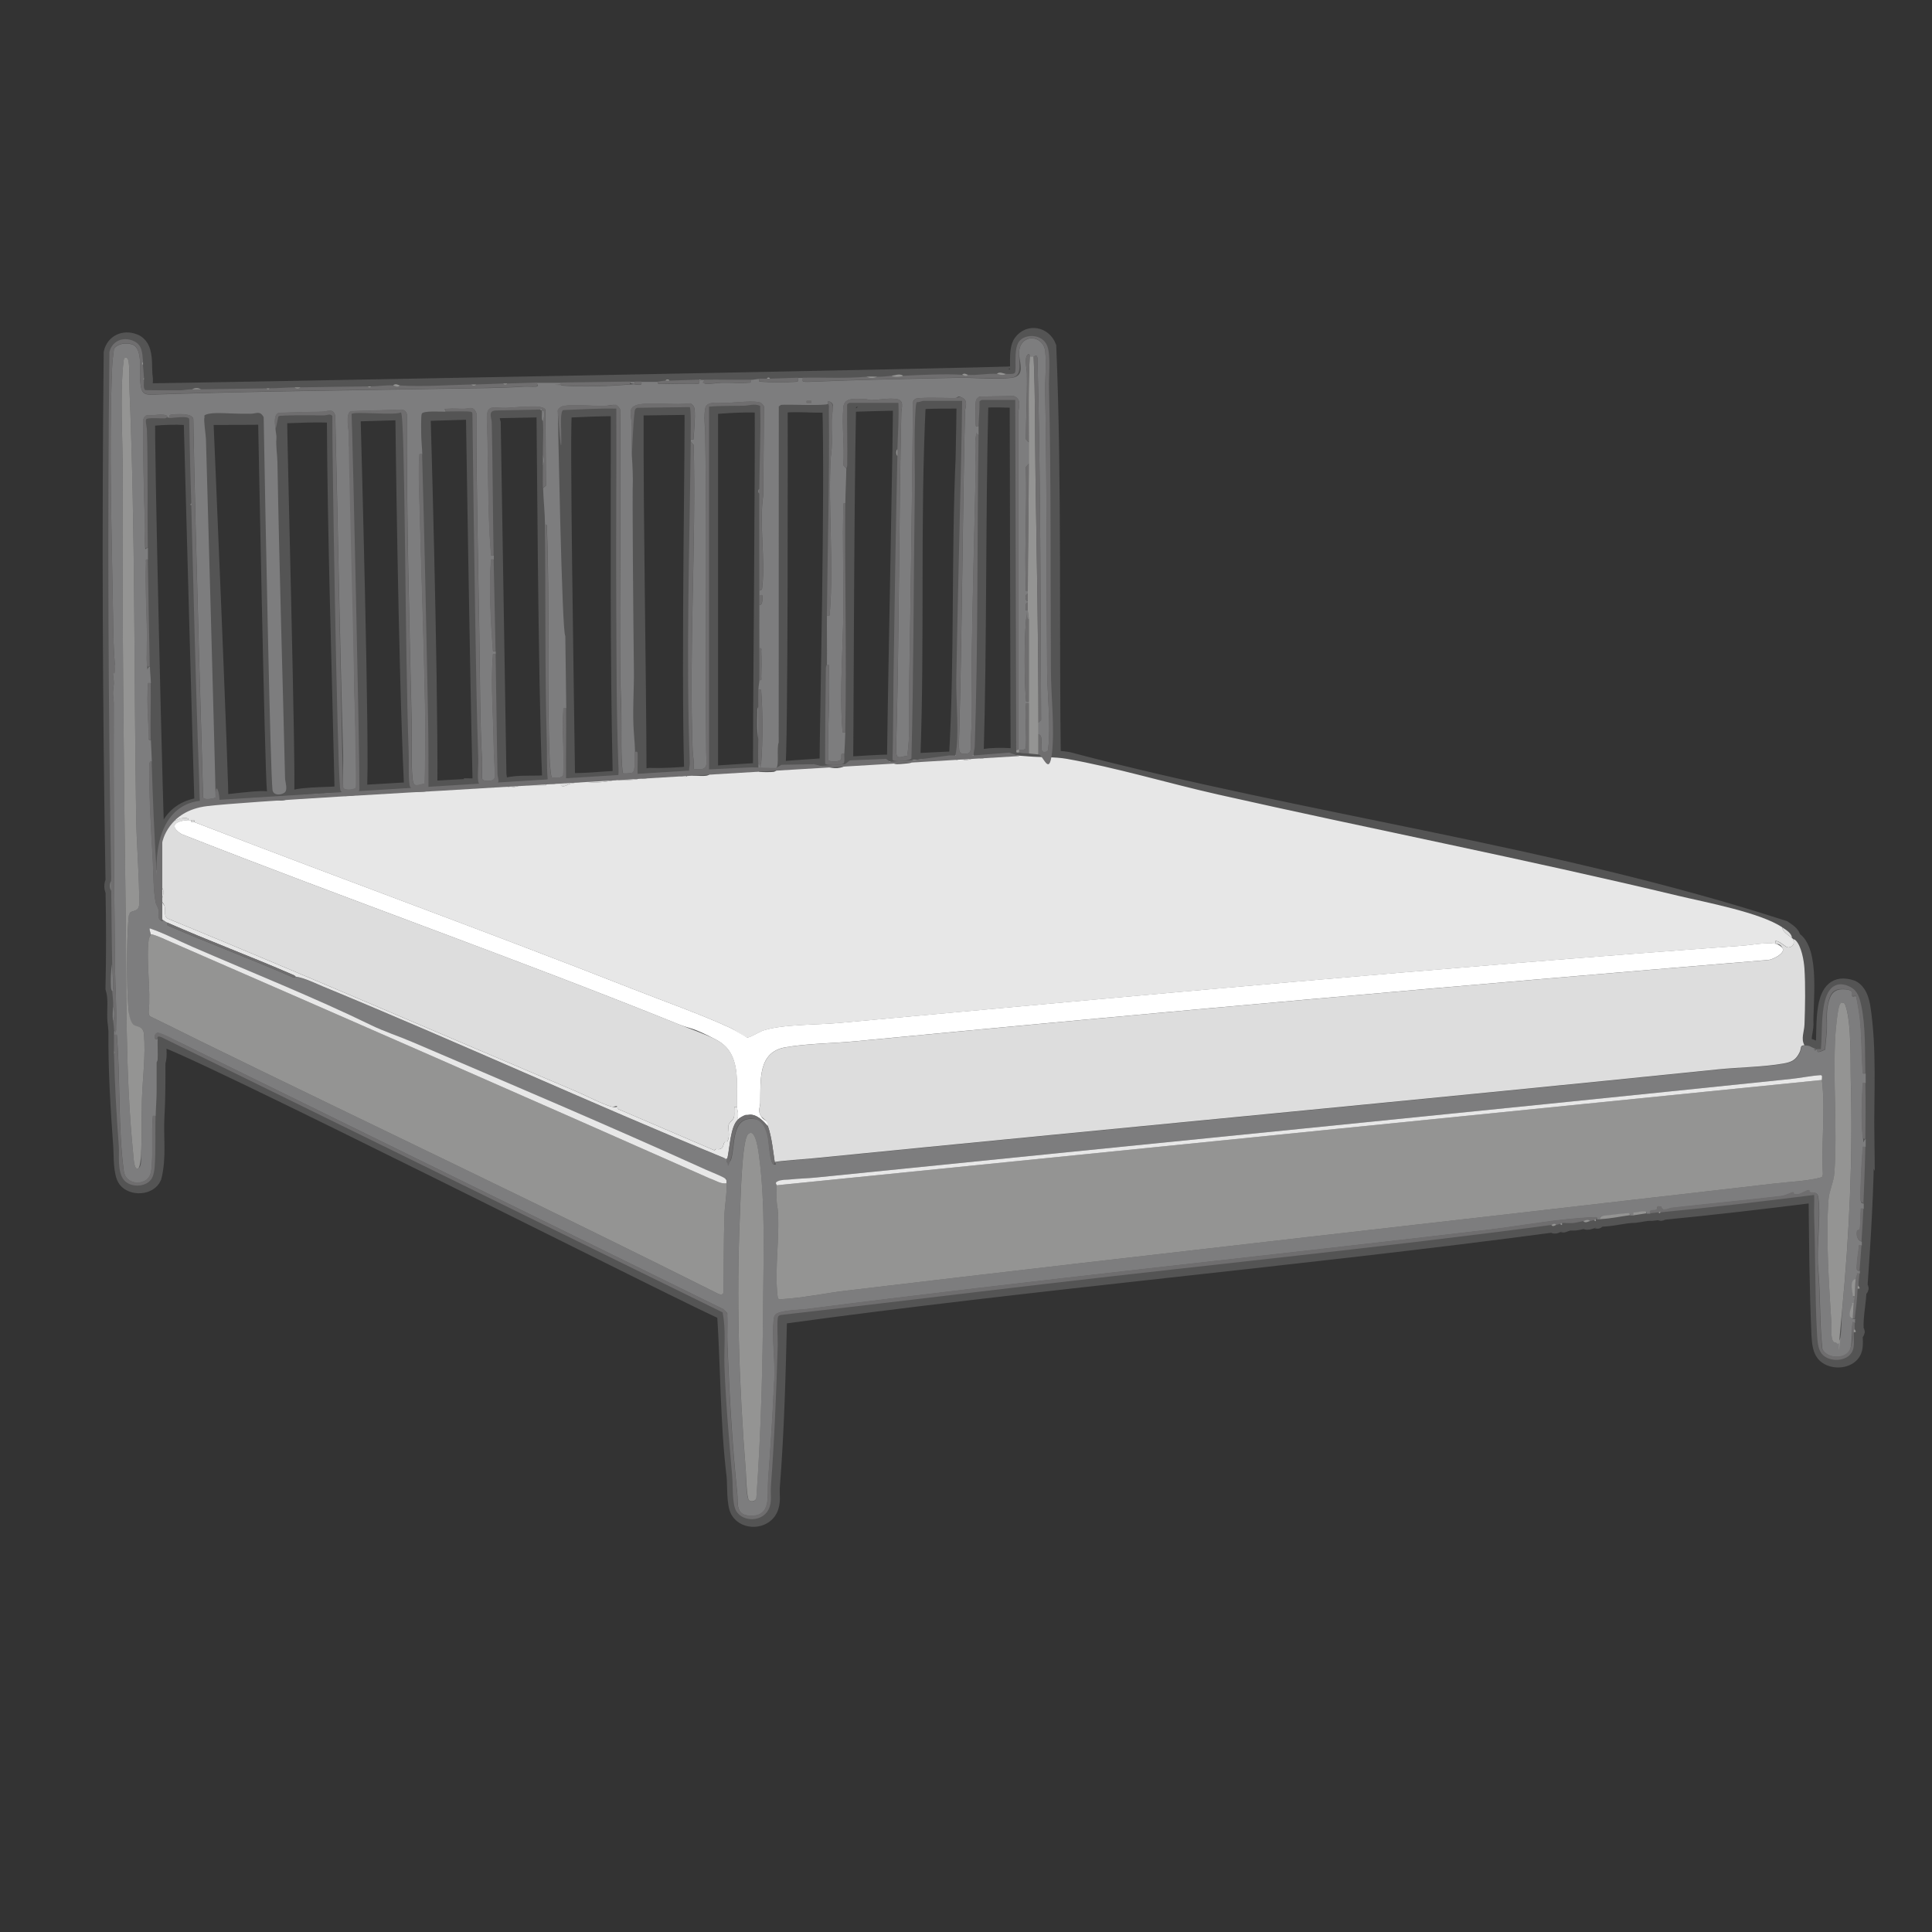 <?xml version="1.0" encoding="utf-8"?>
<svg xmlns="http://www.w3.org/2000/svg" id="Layer_1" version="1.1" viewBox="0 0 4000 4000">
  
  <rect x="0" y="0" width="4000" height="4000" fill="#333333" stroke="none"/>
  
  <defs>
    <style>
      .st0 {
        fill: #7d7d7e;
      }

      .st1 {
        fill: #6f6e6f;
      }

      .st2 {
        fill: #949493;
      }

      .st3 {
        fill: #ddd;
      }

      .st4 {
        fill: #e7e7e7;
      }

      .st5 {
        fill: #fff;
      }

      .st6 {
        fill: #545454;
        stroke: #545454;
        stroke-miterlimit: 10;
        stroke-width: 30px;
      }
    </style>
  </defs>
  <g>
    <path class="st6" d="M3865.6,2358.9c-1.3-91.3,5.8-186.1-8.5-276.5-3.2-14.7-7.5-30.3-22.1-37.9-72-25-55.9,86.3-61.4,128.4-3.3,0-6.7.1-10,0-8.6-3.4-12.7-8.2-24-8-7.8-13-.4-28.6,0-42.9-1.7-43.2,14.4-156-26.1-179.1-.4-10-12.6-17-20-22-478.4-155.4-994.1-220.4-1482-349.1-23.8-4.2-53.2-2.7-79.1-4.9-37.4-2.5-73.7-7.5-111,2,7.2-243.5,3.8-491.6,9.9-736.6-.7-7.2,71.1-1.8,74.1-3.4.4,4.7,1.3,753,2.4,756.9,15.8,2.3,29.6,2.4,45.6,4.4,10.2.9,26.8,8.7,28.1-2.9-4.1-278.6,2.1-591.6-9.6-869.8-9.6-25.5-41.4-32.5-58.4-9.5-12.5,16.8-4.2,58.4-8.9,65.1-2.1,3-1767.1,35.9-1799.8,35.6-6.3-3.3-2.5-18.8-3.3-25.7-4.2-24.8,5.1-66.6-24-77-21.2-8.1-42.8,2-47.8,24.1-3.9,364.7-2.4,730.3,3.8,1094.8-3.3,5.2-3.4,14.7,0,20,1.4,67.1,1.5,134.2-.1,201.2,7.1,23.9,2,43.6,4.1,68.8.8,7.2,1.7,12.4,2,20-.7,79.8,4.2,159.6,10,239,1.3,17.5-.6,56,10.3,69.7,13.9,17.5,50,16,59.5-5.9,10.8-40.6,3.7-85.1,6.2-126.8,2-31.6,2.2-79.1,2-111,5.2-14.8.5-33.3,2-49,2.7-18.1,1162.2,569.7,1170,567,7.5,112.4,6.3,227.6,20,340,1.5,18-.6,57.2,8.4,71.6,14.6,23.6,53.8,21.7,66.5-2.9,8.4-16.3,3.9-31.6,5.2-48.8,9.2-115.5,12.2-236.3,14.9-351.1,530.3-72.9,1068.4-119.1,1601-190,2.8,5.3,8.2.3,10,0,2.5-.5,5.7-2.1,8-2,.4,0,2.1,2.7,4,2,.2-1.1-.3-3.7,0-4,.9-.7,18.8.4,23,0,6.9-.7,14.2-2.7,21-4,4.9,6.6,16.2-2.3,22-2,.2,0,2.9,3.1,4,2,.5-.5-.4-3.2,0-4,27.7,1.1,53.1-7.8,78-8,12.5-1.4,22.5-4.6,34-4,6-.7,12.1-1.4,18-2,.3,0,.6,4.3,4,0,106.5-10.2,211.9-22.7,318-36,.9,96.2,1.6,192.9,5.9,289.1.7,12.6,1.9,30.2,10.1,40,13,15.5,42.5,16.5,57,2.9,13.5-12.6,8.3-31.2,9-48,8.1,1,2.1-4.3,2-6-1.4-29.8,5.3-53.3,6-84,8.1,1,2.2-4.1,2-6,7.2-101,13.1-202.2,14-304ZM409.6,1666.9c-67.9,12.7-79.4,76.6-76,136h-6c-4.7-74.3-24.4-929.5-21.1-934.1,2.6-3.7,86.6-7.5,88.8-.6.9,33.9,21.1,776.4,22.3,796.7-2.1.4-5.7,1.4-8,2ZM984.7,1626.8c-10.8,0-279.6,16.2-287.8,16.3-16.3,1.9-90.2.6-97.7,12.4-18.5,7.4-40.2-3.2-56.6-2.7-26.3.7-58.2,5.4-84.9,8.1-.2,1.4,0,2.8-.9,4.1-1.5,1.7-23.5,3.9-28.1,4-3.8.1-8.2,1.7-7-4.1,12.1-2.1,23.8-2.8,36-4,2.3-15.2-31-795.9-31-795.9l122.6-.7s14,739.3,18.3,771.7c1.8,13.3,22.1,9.2,26.3,4.1,4.5-13.1-15.6-766.4-14.3-775.9.4-1.9,3.9-2.4,3.9-2.4,0,0,103.6-5.2,108.2.4,1.4,256.4,10.2,513.5,15.9,769.7.7,7.7,1.7,9.5,9.5,10.5,3.8.5,24.5-.9,27.2-1.8,7.5-54.8-12.9-782.9-12.9-782.9l102.1-2.9s5.7,515.3,17.9,771.1c2.1,16,28.7,7.4,39.2,5,1.3-257.3-14.2-774.2-14.2-774.2l103.2-3.1s7.7,510.1,13.8,764.2c1.4,11.2-1.7,8.9-8.8,8.8ZM1136.3,1619c-25,4.2-61.9-1-86.7,6-2.5.4-5.5-.4-8.5.4-4.2,1.2-5.3-7.8-7.6-21.3-3.8-243-11.8-728.2-11.8-728.2,0,0-8-23.4,6.8-25,0,0,93.1-1.9,93.1-1.9,0,0,4,2,4,2,.8,6.3,3.1,562.7,12,764-.2.1.8,3.5-1.3,4ZM1283.6,1606.9c0,.6-2.3,2.4-2,4-11.5-1.2-102.3,9.4-106,2-1.8-150.2-12.3-760-6-763,36.5-1.4,73.3-3.8,110-3,.2,253.1-1.9,507,4,760ZM1431.6,1600.9c-25.1,3.4-61.7,4.8-87,4-3.9.2-12.4,4.8-17,4-.7-1.7-2.1-3.8-4-4-.9-248.4-6.6-502.1-6.1-751.1.5-4.1,1.1-7,5.5-8.5l108.7-1.5c3.3,2.3-7.3,528.4-.1,757.1ZM1993.7,944c-9.4,206-2.1,423.5-14.1,626.9-4.2-1.2-131.5,6.4-136.9,6.3-20.6-.6-200.9,11.5-220.1,13.7-9.1,1-164.4,10.4-154.2,10.2.9-.2,3.2-6.6,3.2-7.1v-751c23.7-2.2,93.8-6.9,105.8-1.8,1.7,57.4-4,731.5-3.8,751.8,8.7-3.2,31.3,3.8,37-1.9,6.5-6.4,5.2-748.8,5.2-748.8,11.6-9.1,95.6,1.4,101.7-5.3,6,179.7-5.7,678.7-5.7,744.7,1.6,5.2,36.2,1.5,37.8.4,3.4-2.4,1.6-16.1,1.9-21.1.8-14.7,1.3-496.7,5.9-722.6.4-1.3,106.1-3.4,106.1-3.4,1.4,32.1-9.4,529.2-12.1,738.7,1.3,5.7,36.4,2.8,39.1-2.7,9.2-244.9-.8-493.8,11.3-737.7,6.6-2.8,84.5-2.5,93.7-2.3-.4,37.7-1.1,75.4-1.9,113.1Z"/>
    <path class="st6" d="M557.6,1500.9"/>
  </g>
  <g>
    <path class="st4" d="M2038,1564c32.3-2.8,59.4-.6,91,2,25.9,2.2,55.2.8,79,5,103.4,18.2,210.8,50.8,314,74,317.1,71.4,636.3,133.8,952.4,209.6,56.9,13.6,170.2,34.6,215.6,65.4.4,9.3,13.1,16.1,20,22s1.3,1.4,2,2c4.9,8.6,0,16.8-9.3,17.6-4.7.4-15.1-10.6-22.4-12.8s-4,.8-4.2,5.2c-23-3.1-46.4,2.4-69,4-624.5,45.1-1246.9,102.8-1870,160-44.3,4.1-117,2.5-156.5,15.5-8,2.6-27.7,15.1-33.3,14.6s-26.8-16.1-33.1-19c-63.1-29.2-136.2-54.8-201.5-80.5-302.1-118.9-607.7-229.4-910.5-346.5.9-5.8-1.4-3.7-6-4s-4.1-.1-6,0c1.7-6.9-13.7-4-16.5-3.5s-18.2,9-15.5,2.5c2.6-6.2,35.5-22.2,43.3-24.8s5.6,1.8,4.7-6.2c2.3-.6,5.9-1.6,8-2s2.7.2,4,0c-1.2,5.8,3.2,4.2,7,4.1s26.7-2.3,28.1-4c.9-1.2.7-2.7.9-4.1,26.7-2.7,58.6-7.4,84.9-8.1,16.4-.5,38.1,10.2,56.6,2.7,2.1-.8,2-3.6,4-4.5,8.2-3.4,80.5-8,93.7-8,8.2,0,12.1,6.1,21.8,6,25.8-.3,56.7-10.8,85.9-12.3,26.3-1.3,61,6.5,84,2,4.1-.8,6.1-4.7,9.9-6.1,11.5-4.4,34.8-1.1,48.2-1.8,11.3-.5,27.2-4.3,38-4.2,7.1,0,12.9,5.8,24.1,4.2s2.3-3.7,2.9-4.2c1.2-1,7.8-1.5,10-2-1.2,14.4,15.3,1.6,19.5.4s6,0,8.5-.4c6.9,13.5,25.8,2,35,2h49c.3,0-.3-4.8,0-6,8.5,8.8,21.7.2,28.6,1.9s2,4.2,3.4,5.1c5.7,3.8,13.9-3.4,19.5-4.5,17.9-3.7,26.9-4,43.7-2.6,14.1,1.2,29.9-1.3,43.9-3.9,5.3-1,5.5,2.2,5-5.9,1.2.1,3.7-.3,4,0s-.5,3.6,1.9,5.1,34.9-.4,38.7-1.5,4.8-5.3,5.4-5.6c.9-.4,3,.4,4,0-1.2,5.7,3.3,4.4,7,4.1,5.5-.4,10.9-3.8,13.6-3.6,22.2,1.3,34.8-1.3,56.4-2.1,4.1-.1,8.8,2.3,14.1,1.8s2.8-4.2,4-4.3c3-.2,5.5,2,10.9,2.1,7.7.2,22.2,1.3,29,0s7.5-6.2,14.5-7.5c19.4-3.5,70.8-7,89.7-4.6,3.8.5,1.9,3.8,5.7,4.3,5.7.7,22.5.7,28.2,0s8.7-7.1,17.8-8.2c19.3-2.2,62.2-6,80.2-4.1s28.8,8.4,47.3,1.5,7.6-6.6,14.5-7.5c20.8-2.6,57.6-4.2,78.2-3.6,5.4.2,9.7,5.9,17.9,5.9s26.5-2,27.8-2.5c2.7-.9,2.5-5.2,4.6-5.7,5.7-1.5,82.4-5.1,86.6-4s.9,3.2,6,4,10,.2,14,0c13.6-.5,12.9-3,22-6s5.4-1.3,8-2c-1.8,6.7,15.7,6.6,12-2Z"/>
    <path class="st0" d="M2150,1520v-24l5.5-5.4c-1.2-249.8-1.1-499.9-7.5-749.6-1.5-8.3-5.5-3.1-8-3s-7.6.3-8,0,.4-7.5-4-4c-8,6.5-2.1,29.8-1.9,38.9.7,45.5-1.8,90.7-2.2,136.2l6.1,6.9c0,14.6,0,29.4,0,44l-6.1,6.9c2.6,82.9-3.2,167.5.1,250.2.2,3.9-2.1,8,4,6.9v6c-6.6-2.3-5.9,17.1,0,14,0,1.3,0,2.7,0,4-6-3.3-4.6,15.3-4,16s2.9-.2,4,0c0,4.1,2,11.5,2,18-7-.2-5.5-1.2-6,4.9-3.4,43.1-3.4,117.1,0,160.2.5,6.1-1,5.1,6,4.9v4c-7-.2-5.5-1.2-6,4.9-2.2,28.4,1.9,59.2-.3,87.8-1.7,5.1-9.5,2.9-13.7,3.3s-1.3,0-2,0v-693.1c.2-14.1,9-32-9-38.9l-70.9,1c-1.3.6-6.5,5.8-7,7-2.3,5.5-1.7,40.8-1,49.1s-1,5.1,6,4.9c-.2,6,0,12,0,18-5.4,0-5.6,2.4-6.1,6.9-2.2,19.7.7,45.5.2,66.2-2.9,126.3-6.2,253.6-8.2,379.8-.9,58.7,2.2,117.7-1.9,176.1-.5,7.5,3.3,28-5.4,30.6-7.3,2.2-17.6,2.6-18.7-6.5-1.1-9.4-.3-24.3,0-34.2,6.2-221.8,6.8-444.2,12-666,.2-9.9,7.2-22.2-4.8-29s-9.4.1-16,.2c-12.9.2-76.6-2.2-82.2,1.8s-4.2,6.3-4.7,9.3c-2,201-4.8,401.1-8.2,601.8-.7,42.7,2.9,86.4-3.8,128.2-9.2-.5-20.8,8.2-22.2-4-1.2-10.5-.3-27.1,0-38.2,5.8-222.5,4.9-445.3,10-668,.2-10.7,7.4-26.6-10.8-29-16.6-2.2-36.1,2.1-52.1,2.3-4.2,0-8.3-2.2-12-2.1-17,.2-43.1-5.4-45.1,16.9-3.4,38.2,2.8,81.4,0,120.2l6.1,6.9c-.3,23.8-1.8,48.7-2,72-6-1.1-3.9,3.1-4,6.9-2.3,69.3.6,140.6,0,210.2-.6,80.1-8.3,172.9-2.1,252,.5,6.1-1,5.1,6,4.9-.3,14.8-1.2,29.3-2,44-10-2-4.2,6.3-7,12s-25,6-26.7.7c-.9-63.2,4.2-126.6,1.7-189.8-.2-3.9,2.1-8-4-6.9.4-34-.3-68,0-102,7,.2,5.5,1.2,6-4.9,8.1-103.2-3.7-217.8,1.9-322.2,4.1-25.6,1.4-52,2-78s9-33.3-6.9-38.9c-2.4.1-.3,5.1-1,6-3.7,4.4-84.9.7-97,2l-4.7,3.3-.2,695.8c-4.6,11,1.4,46.6-5,53-5.8,5.7-28.3-1.2-37,1.9-.1-3.3.1-6.7,0-10,7,.2,5.5,1.2,6-4.9,3.1-38.9,3.1-105.3,0-144.2-.5-6.1,1-5.1-6-4.9,0-6.9,2-15.6,2-20,6,1.1,3.9-3.1,4-6.9.6-16.7.7-35.5,0-52.2-.2-3.9,2.1-8-4-6.9-.2-29.5-.1-60.5,0-90,8,2.7,6.8-19.1,6-20s-4.5.3-6,0c0-2.8,0-7.2,0-10,5.4,0,5.6-2.4,6.1-6.9,6.6-59.6-6.8-129.7,2-190l1.5-183.7c-.5-1.8-4.9-6.6-6.5-7.5-10.1-5.7-55.9-.5-70,.2s-40.5-4.9-44.7,9.3-.7,45.7-.5,57.7c4,218.8-.3,440.8,2.1,657.9.3,25.3,6.2,36.8-26,33,1.7-13.2-1.6-26.3-2.1-38.9-7.7-210.4,7.2-421.7,2.2-632.2l-6.1-6.9c0-1.3,0-2.7,0-4,7,.2,5.5,1.2,6-4.9,1.1-14.4,3.5-42.9,2.1-56.2-.7-7.4-2.4-9.3-8.2-13.9-32,3.6-65.1-1.3-97,1-38,2.7-25.5,19-24.8,47,.4,20.2-1.6,42.4,0,62.2s2.1,48.1,1.9,51.8c-1.3,23.4.9,282.9,2.2,390,.5,41.8-3.3,89.3,0,130.2s2.1,40,2,43.8c-.2,7.3,1.9,36.5-5.3,38.8-2.6.8-18.4,2.6-19.8.4-4.3-41-2.1-82-2.8-123.2s-1.9-53.4-2.2-79.8c-1.6-183.2,1.8-366.5-.3-549.7-8-15.4-20-7.6-32.5-7.3-24.7.6-61.4-3.6-84,0-5.3.8-10.1,4.5-12.6,9.1,0,0,8.5,467,15.5,466.8.7,50,1.4,100.2,2,150-7-.2-5.5-1.2-6,4.9-3.4,43.2,2.8,90.2-.3,133.8-2.2,6.6-18,6.3-23.8,4.5-1.3-.9-3.7-25.7-3.9-30.1-6.9-160.7.4-324.6-6-486.1-.2-3.9,2.1-8-4-6.9-.3-25.3-3.2-50.6-4-76l6-4.9-1.1-157.1c-4.1-9.3-34.1-6.2-44-6.1s-23.8,1.6-35.8,2.2c-27.6,1.3-42.5-10-41.2,25,3.5,91.4.9,185,8.1,276,.5,6.1-1,5.1,6,4.9,0,2.7,0,5.3,0,8-7-.2-5.5-1.2-6,4.9-4,50.9,0,128.6,4,180.2.5,6.1-1,5.1,6,4.9,0,2,0,4,0,6-7-.2-5.5-1.2-6,4.9-4.5,57.6,1.2,127.6,1.9,186,.3,21.5,2.5,42.6,2,64,0,9.8-23.9,9.2-25.7,3.8s.3-23.6-.2-31.8c-5-91-4.4-182.7-6-274-2.6-149.7-6.1-301.2-6.1-451.9-6.3-15.6-13.6-9.2-24.9-9-11.1.2-23.2-1-34.2,0s-5.1-1-4.9,6c-8.8.1-45.2-2.5-49,4-2.1,3.5-1.3,39.7-1.1,47.1.3,12.1,1.7,24.5,2.1,36.9-7-.2-5.5-1.2-6,4.9-2,25.3-.7,58.4,0,84.2,3.9,150.6,9.5,301.4,12.2,451.8.8,46.9,0,94.4-1,141.2-14.8,2.5-23,9.5-25.1-9.1-3.8-33.7-1.1-79-1.9-114.1-5-213.7-10.7-427.6-10.1-641.9-.9-5-5.8-9.2-10.8-9.2l-105.1,3.2c-11.3,5-4.7,35.7-4.1,46s-.6,14.8,0,22.1c.5,6.1-1,5.2,6,4.9.2,9.3,7.4,354.3,8,368-6.1-1.1-3.6,3-4.1,6.9-1.1,8.5.1,10.8.1,18,.3,81,1.7,161.3,6,242-1.9,11.4,3.1,66.9-2,72.1s-24,5.2-25.8-.3c-1.1-24.6.5-49.2-.2-73.8-6.9-232.2-10.7-463.6-16.2-695.8-3.7-17.4-15.4-9.3-26.8-9-29.9.7-59.8,1.1-89.7,2.3-11.7,3.5-8.2,22.6-7.4,32.7s2.5,13.7,2,19.8c-1.4,17.2,1.8,33.8,2.1,50,3.8,218.2,10.6,436.3,15.8,654.2.2,7.3,5.4,21.9.3,28.1s-24.5,9.2-26.3-4.1c-4.3-32.4-14.5-550.2-18.3-771.7-7.7-14.4-15-7.3-26.6-7.2-7.4,0-14.5-.2-21.9-.1-17.2.1-49-2.9-64,0s-8.9,5.5-10.1,8c-2.1,4.7,2.9,36.8,3.1,44.8,1.5,52.6,19.7,703.2,20,741.9-.3,1.6-24.3,6.6-25.8-.1-.7-28.6-16.5-551.5-20.3-783.7-2.3-12.2-33.2-10.2-43.1-9.1-4.5.5-6.9.7-6.9,6.1-1.3,0-2.7,0-4,0,1.5-5.2-6.3-5.5-9.2-5.7-8.7-.8-14,.8-21.8,1.3s-13.8-4.2-19,9.4c.1,73.3,1.3,146.9,4,219.9.5,13.1-1.1,27.2,0,40.2s-1,5.1,6,4.9c.1,8-.1,16,0,24-6-1.1-3.9,3.1-4,6.9-1.6,47.3,1,95,2.1,142s-1.8,46.5,0,68.2-1,5.1,6,4.9c.2,11.5,1.8,23.6,2,34-7-.2-5.5-1.2-6,4.9-2.6,32.7.7,72.9,2,106.2.2,3.9-2.1,8,4,6.9.4,14.1,1.6,29.4,2,44-5.5-1.8-5.2,7.9-5.2,10.7-.3,64.1,3.4,128.5,7.2,192.4,1.6,27.5.7,63.2,6.2,89.8,1,4.8,4.8,8.2,5.7,14.3s-2.5,18.3,4.3,22,3.7-1.2,3.9-1.1c3.2,1.4,6.2,4.3,10,6-.7,5.6-.6,5,3.9,7,84.8,36.7,171.5,68.9,256.1,106.1,2.1,1.6,5.4-1.2,6-1.1,17.6,2.3,40.8,13.9,58,21,278,114.7,551.7,240.4,829.9,354.7,1.8.7,1.1,3.3,6.2.3-.6,2.7-2.1,5.1-2,8,5.2.9,7.5-1.3,9.1-5.9,9-27,0-86.1,43.7-83.9s28.8,21.2,32.8,39.4c2.3,10.1,3.6,51.5,11.5,54.5s2.8-3.8,3-4c3.4-2.2,70.3-6.9,81-8,624.2-62.1,1248.6-120.1,1872-184,43-4.4,94-4.8,135.8-12.2,16.8-3,25.4-7.4,33-23,4.3-8.8-.2-14.4,10.2-14.8,10.8-.4,11.9,3.2,20,6-.8,4.5,1,5.8,4,2,.6.1,1.3,0,2,0-2.9,11.5,12.1,1.8,16.1.7,1-13.8,3.1-28.1,3.7-41.9.8-18.3-1.8-33.4,2.7-53.3s12-32,36.5-29.5c19.4,2,10.9,12,13,14s6.3-1,7.8.2,5.3,25,6,29c6.8,40.5,5,84.6,8.2,125.9.5,6.1-1,5.1,6,4.9.2,6.6-.1,13.4,0,20-7-.2-5.5-1.2-6,4.9-2,25.9-2.9,79.1-.1,104.2s.7,6.9,6.1,6.9c0,5.3.1,10.7,0,16-7-.2-5.5-1.2-6,4.9-1.9,23.7-3.4,52.3-4.1,76-.2,7.8-1.3,25.2.1,31.7s5.3,2.9,6,5.4c-.1,3.3.1,6.7,0,10-6.9-.2-5.6-1.3-6,4.9-.8,10.7-.1,26.1-1.9,36.2s-5.7,3.2-6.3,7.9c-.9,7,1.8,17.6,10.2,19.1-.2,2.6.2,5.4,0,8-7.9-.5-5.1-.6-5.9,5-1.5,10.6-3.4,23.5-4.1,34-.3,5.3-2.9,15.4,6,13-.2,2,.2,4,0,6h-6c1.9,4.5-1.7,9.5-2,12-11.8,2.2-8.3,21.1-6.6,29.7s-.8,7.4,4.6,6.3c-.5,5.1-1.7,10.4-2,14-6-1.2-3.5,3-4.5,6.4-2.5,8.1-8.8,23.5,2.5,25.6s2.7-.2,4,0c-.3,2.6.1,5.4,0,8-5-1.1-5.3,3.8-5.8,7.1-1.8,13,0,41.3-5.4,50.7-10.4,18.4-47.1,16.5-56.4-3.3-5.9-55.1-3.6-110.6-8.5-165.5-4.3-46,6-103.6.2-148.2-1.7-12.6-8.9-9.1-16.7-10.9s-.6-4.6-4.3-4c-6.4,1-17,10.5-27.7,8.1s-1.2-3.6-2.7-4c-2.1-.6-16.3,6.8-23.9,7.7-75.5,9-151.8,15.9-227.6,24.5-5.4.6-14.7,5.8-19.2,2.8s-1.3-4.5-3.4-5c-11.3-2.9-7.5,3.9-9,5.5-3.1,3.5-16.6-1.5-13.6,8.5-2.6.3-5.4-.3-8,0,1.2-5.7-3.3-4.3-7-4.1s-9.5,1.3-14,2.1-5.5-2.2-5,5.9c-2.6.3-5.4-.3-8,0,1.2-5.7-3.3-4.3-7-4.1-12,.7-27.3,2.9-39.8,4.3s-16,.1-13.3,7.8c-2.6.1-5.5-.3-8,0,1.2-5.8-3.2-4.2-7-4.1-69.9,2.2-149.8,17.8-220.1,26-470.2,55.4-940.3,103.9-1410,164-13,1.7-58.7,2-65.1,12.9-1.4,2.3-1.6,3.4-2,6-5.4,41,4.2,93.9.2,136.2-2.9,66.6-7.3,133.4-12.2,199.8-2.2,30.2,7.8,74.5-36.7,72.9-31.7-1.1-25-25.5-27.2-46.8-10.3-99.1-16.3-202.3-20.1-301.9s2.9-61.9-1-71c-1-2.5-6.1-5.6-7.9-8.1l-1124.3-551.7c-6.1-2.8-43.3-20.2-45.8-20.3-8.9-.2-9.5,17.6-1,12-.4,14.3.6,28.8,0,43.1,0,2.6-2.1,5.2-2.1,5.9v58c0,16.7-1.6,35.7-2,53-7-.2-5.5-1.2-6,4.9-2.4,30.8.3,65.3-1.9,96.2-.9,12.5-1.7,25.7-13.4,32.6-17.3,10.1-41.6,2.4-44.5-18.9-12.1-89.8-7-187.1-14.2-277.9-.5-6.1,1-5.2-6-4.9,0-2.1,0-6.3,0-8,6.1,1.1,3.8-3.1,4-6.9,1.6-40-1.7-80.3-2.1-120-2-184.1-3.3-369.1-2.7-552.4,0-7.5-2.2-15.6-1.4-23.8,1.9-18.8,2.5-14.4,0-33.8s3.9-19.4,3.7-21.7c-2.7-31.7-3.1-61.9-3.6-94.4-2.6-169.2-8.8-349.3-2.2-518,.5-13,2.2-28.5,4.1-41.5,8.1-11,25.7-13,38.1-8.5,21.4,7.8,14.7,54.2,15.8,72.2,2.3,34.9,8.5,32,41.1,30.9,201.3-6.6,402.5-8.2,604.1-11.9,49.4-.9,100.6-.8,149.9-4.1,8-.5,16.1.5,24,0s2.1-4.9,2.9-8c16.6-.3,33.4.3,50,0-.2,7-1.2,5.5,4.9,6,38.6,3,93.3,1.1,132.2-2s5.1,1,4.9-6c3.3,0,6.7,0,10,0v6c6.9-.9,16.2,3.8,14-6,11.3-.2,22.7.2,34,0-1.1,6.1,3.1,3.8,6.9,4,25.9,1,52-.8,77.9,0l1.2-6,4-2c2,0,4,0,6,0,.9,3.1-2.8,7.6,2.9,8,12.4.8,22.8-1.8,34-2.1,17.6-.5,36.9,1.4,54.2,0,6.1-.5,5.1,1,4.9-6,6.6-.1,13-1.9,18-2-.2,7-1.2,5.5,4.9,6,20.2,1.6,51.8,1.4,72.2,0,5.7-.4,2.1-4.9,2.9-8,3.3,0,6.7,0,10,0,.8,3.1-2.8,7.6,2.9,8,4.4.3,9.7.3,14.2,0,100.8-4.2,202.8-6.1,303.8-8.2,33.6-.7,80.6,4.3,111.9,0s13.3-35.5,15.2-54.8c3.8-38,50.4-33.9,54,0,2.8,25.9-.6,59.1,0,86.1,3.8,192,2.5,383.5,4,576,.4,48,7.9,113.5,2.2,160-.4,3,0,5.5-3.4,6.7-21.4,7.2-1.7-32.9-16.7-35.8ZM268.5,1890.5c5.7-6.9,19.5-1.1,19.7-19.5.3-58.7-5.3-119.2-6.3-177.9-4.7-295.7-1.6-593-13.9-888.1-.7-17.3,1-41.4-2.1-57.9-1.4-7.5-8.8-10.9-10-.1-8.2,72.9-1.5,163.2-1.8,238.2-1.4,298.5,2.2,598.9,6,897.8,2.2,169-1.1,339.8,15.9,508.1.6,5.9,1.5,32.5,10,28.1s5.5-21.9,5.9-28.1c2.4-38,.8-76,1.9-114.1,1.4-44.7,8-91.3,4.2-136-1.6-18.1-13.1-11.1-22.2-20.4s-9.2-22.2-9.9-31.6c-3.9-50-4-136.1,0-186s.9-10.4,2.6-12.4ZM1680,830h-10v4h10v-4ZM312,1934c-.1,3.4-3.5,6.3-4.1,10.9-5.8,45.5,4.7,103.3,0,150.2-.3,4.1.4,7.7,4.2,9.8,35.1,16.7,69.6,34.4,104.5,51.5,359.7,175.8,712.5,342.5,1071.3,522.7,4.5,1.9,9.5,1.6,10.1-4.1.6-53.3.2-106.8,1.9-160.1.6-19.4,5.8-46.2,4.1-64.9s.9-6.9-2.9-10.1-32.1-14.7-39.8-18.2c-200.9-91-404.9-177.6-607.7-264.3-26.8-11.5-59.4-22.2-85.1-34.8-117.6-57.4-246.6-108.7-369.9-162.2-29.4-12.8-58.5-28.2-88.6-38.3-1.2,4,2.1,8.8,2,12ZM3813.3,2076.2c-1.9.5-3.1,2.4-4.2,3.9-4.2,6.3-8.5,52.4-9.1,62.9-5.5,92.4,4.2,191.5-1.9,284.1-1.4,20.7-10.7,37.6-12.2,55.8-6.1,78,1.1,181.1,6.1,260.1.5,7.8-3.3,37.1,9,37,3.7,0,8.3-5.6,9-9.1,3.3-18.6,2.3-41.3,4.1-59.9,14.9-156,22.1-313.3,17.9-469.9-1.1-42.1,1.8-119.7-10.5-157.5-1.3-4-2.6-8.8-8.1-7.4ZM1608,2454c.5,16.3-1.5,32.9,2.1,48.9,5,56.4-6.9,125.3-.2,180.2.7,5.3.8,7.1,6.8,6.8,43.7-2.2,92.4-12.6,136.3-17.9,640.2-76.2,1281.9-147.6,1922.2-221.8,32.2-3.7,66-4.6,97-13l1.9-6.1c-3.8-63.3,5.7-132.8-2.1-195.1-.5-3.9,2.4-10.4-3-10-20.1,1.3-41.8,5.9-62,8-672.7,69.7-1345.4,135.9-2018,204-17.9,1.8-36.2,2-54,4-5.9.6-20.5,1.7-24.5,3.5-7.5,3.4-2.6,5.9-2.5,8.5ZM1548.5,2348.5c-12.6,12.8-15.3,136.2-16.4,160.6-8,179.1-2.3,357.1,11.9,535.9.8,10.4.5,56,6.8,61.2s14.3,1.9,15.1-5.2c9.6-134.7,13-269,14-404,.7-99.5,4.7-202.4-8.2-301.7-1-8-7.1-63.1-23.3-46.7Z"/>
    <path class="st3" d="M3736,2164c-10.4.4-5.9,6-10.2,14.8-7.6,15.6-16.2,20-33,23-41.7,7.4-92.7,7.8-135.8,12.2-623.4,63.9-1247.8,121.9-1872,184-10.7,1.1-77.6,5.8-81,8-3.6-24.1-6.1-51-14-74s-.2-5-2.2-8.7c-2.9-5.3-10.9-9.4-13.5-14.5-5.2-10.2-.4-16.3-.2-25.7.9-45.7-5.3-104.5,51.5-114.5,45.6-8.1,98.8-8.1,145.4-12.6,629-60.4,1257.6-116.1,1887.8-168.2,9.3.5,37-13.2,32.3-23.7s-10.2-9.4-15.1-10c.2-4.4-2.1-7.1,4.2-5.2s17.7,13.2,22.4,12.8c9.3-.8,14.2-9,9.3-17.6.6.5,3.6.4,6,2.9,11.8,12.1,16.9,41.7,18,58.1,2.3,35.2,1.4,80.4.1,116.1-.5,14.3-7.9,30,0,42.9Z"/>
    <path class="st1" d="M326,2150c-8.5,5.6-8-12.2,1-12s39.7,17.5,45.8,20.3l1124.3,551.7c1.9,2.5,6.9,5.6,7.9,8.1,3.9,9.2.4,56.7,1,71,3.7,99.7,9.7,202.9,20.1,301.9,2.2,21.3-4.5,45.7,27.2,46.8,44.5,1.6,34.5-42.7,36.7-72.9,4.9-66.5,9.3-133.2,12.2-199.8,4-42.3-5.6-95.2-.2-136.2.4-2.7.6-3.7,2-6,6.4-10.9,52.1-11.2,65.1-12.9,469.7-60.1,939.8-108.6,1410-164,70.3-8.3,150.2-23.9,220.1-26,3.8-.1,8.1-1.7,7,4.1-.7,0-1.9-.2-2,0l-4,2c-2.4,0-5.5,1.6-8,2-4.1-5.4-10.6-.6-14,0-6.9,1.3-14.1,3.2-21,4s-22.1-.7-23,0l-4,2c-2.3,0-5.5,1.5-8,2-2.7-5.3-8.3-.2-10,0-348.4,46.3-698.4,81.4-1047,122-183,21.3-366.2,43.9-549.5,64.5-1.8.6-3.7,1.7-4.6,3.4-3.1,6.1-.6,48.1-.9,59.1-2.9,97.5-6.8,194.5-14.1,291.9-1.3,17.2,3.2,32.5-5.2,48.8-12.6,24.5-51.8,26.4-66.5,2.9-8.9-14.4-6.8-53.7-8.4-71.6-6.5-75.5-13.3-152-16.1-227.9-1.3-37.2,3.6-75.9-3.9-112.1l-1162.1-569.9c-10.3-3.9-7.4,2.6-7.9,2.9Z"/>
    <path class="st1" d="M2026,900c-3.3,215-.6,430.3-7.9,645.1-.2,6.4-2.8,12-2.1,18.9l-22,4c-3.5-.6-8.9.8-12,0s-2.1-3.9-4-4c8.5-37.8,1.2-114.3,1.9-157.1,2.7-154.2,6.8-309.6,10.2-463.8.8-37.7,1.5-75.4,1.9-113.1h-81c-2,0-8.7,3.5-12.7,2.3-1.7,3.3-2.1,6.9-2.4,10.6-4.2,56.8-1.1,125.7-2,184-2.6,181.1-2.1,362.1-6.9,543.1-2.7,5.5-37.8,8.4-39.1,2.7,1.4-55.9,1.2-111.8,2-167.8,2.2-153.4,4.6-307.5,8.1-460.9,0-4.3,0-10.2,0-14,.8-31.9,3.4-63.9,2-96h-101c-.6,0-4.7,2.1-5.1,3.4-.5,41.9.9,83.9.2,125.9,0,3.6-2.1,6.4-2.1,6.8l-6.1-6.9c2.8-38.8-3.4-82,0-120.2,2-22.3,28.1-16.7,45.1-16.9,3.7,0,7.8,2.2,12,2.1,16-.2,35.5-4.5,52.1-2.3,18.2,2.4,11.1,18.3,10.8,29-5.1,222.7-4.2,445.5-10,668-.3,11.1-1.2,27.7,0,38.2,1.4,12.3,13,3.5,22.2,4,6.7-41.8,3.1-85.6,3.8-128.2,3.4-200.7,6.2-400.8,8.2-601.8.5-3,2.3-7.5,4.7-9.3,5.6-4,69.4-1.5,82.2-1.8,6.6-.1,9.5-3.9,16-.2,12,6.8,5.1,19.1,4.8,29-5.2,221.8-5.8,444.2-12,666-.3,9.9-1.1,24.8,0,34.2,1.1,9.1,11.4,8.7,18.7,6.5,8.7-2.6,4.9-23.1,5.4-30.6,4.1-58.4,1-117.4,1.9-176.1,2-126.3,5.3-253.6,8.2-379.8.5-20.7-2.4-46.4-.2-66.2s.7-6.9,6.1-6.9Z"/>
    <path class="st1" d="M296,750c-3.1.7-2.1,4.5,0,6,.8,8.7,1.6,17.3,2,26l-2,3,2,1c.2,5.4-2.1,20,3.3,21.7,23.9.2,47.9.7,71.8.4,7.9-.1,15.7-2.3,24.9-2.1s11.2.1,18,0c45.3-.9,90.7-1.1,136-2,.3,3,5.7,3,6,0,17.4-.3,34.6-1.7,52-2,2,3.3,10.1,3.2,12,0,46.7-.9,93.3-1.4,140-2,.3,3,5.7,3,6,0,15.3-.2,31.4-3,46-2s10.5,5.6,14,0c47.3,3.2,100.3-1,148-2,1.3,3.2,8.7,3.2,10,0,18.7-.4,37.4-1.6,56-2,.8,3.1,7.4,3,8,0,20.7-.4,41.4-1.6,62-2-.8,3.1,2.8,7.6-2.9,8s-16.1-.5-24,0c-49.3,3.3-100.5,3.1-149.9,4.1-201.6,3.7-402.8,5.3-604.1,11.9-32.5,1.1-38.8,4-41.1-30.9-1.2-17.9,5.6-64.4-15.8-72.2-12.4-4.5-30-2.5-38.1,8.5-1.9,13-3.6,28.4-4.1,41.5-6.6,168.7-.4,348.9,2.2,518,.5,32.5.8,62.7,3.6,94.4s-4.9,11.9-3.7,21.7c2.4,19.5,1.8,15,0,33.8-.8,8.2,1.4,16.3,1.4,23.8-.6,183.3.7,368.3,2.7,552.4.4,39.7,3.7,80,2.1,120s2.1,8-4,6.9c-.3-7.6-1.2-12.8-2-20,3.3-7.4,3.4-22.2,0-30,.3-11.8-1.2-20.9-2-32,3.3-2.1,2-7.6,2-11,.2-15.3-1.7-30.6-2-45-1.3-50.6-1.2-101.4-2-152s.1-13.8,0-20c-6.2-364.6-7.8-730.1-3.8-1094.8,5-22.1,26.6-32.3,47.8-24.1s19.9,25.6,22,45Z"/>
    <path class="st2" d="M2140,738c3.7,82.2,2.7,164.6,3.9,247.1,2.5,170,6.1,340.5,6.1,510.9v66c-6.7-.6-13.8-1.4-20-2v-108c0-56.6,0-113.4,0-170,0-6.5-2-13.9-2-18s0-10.7,0-16,0-2.7,0-4c0-4.7,0-9.3,0-14v-6c0-87.5,1.9-176.1,2-264,0-14.6,0-29.4,0-44,0-59.3-1.3-119.1,2-178,.4.3,6.3,0,8,0Z"/>
    <path class="st1" d="M2150,1562v-42c15.1,2.9-4.7,43,16.7,35.8,3.4-1.1,3-3.7,3.4-6.7,5.7-46.5-1.8-112-2.2-160-1.5-192.5-.2-384-4-576-.5-27,2.9-60.1,0-86.1-3.6-33.9-50.2-38-54,0-1.9,19.3,9.2,51.4-15.2,54.8s-78.3-.6-111.9,0c-101,2-203,4-303.8,8.2-4.5.2-9.7.2-14.2,0-5.7-.4-2.1-4.9-2.9-8,44-.8,88.2,1.9,132-2,4.7,3.3,16.9,3.4,22,0,10.9.2,19.4-.9,30-2,3.4,3.2,12.2,2.4,17.1,2.1s6.5-2.1,6.9-2.1c33.3-1.7,90.3-4.4,122-2,1.2,0,9.1,5.5,12,0,20.3,1.5,40.1-3.2,60-2,.5,0,4.9,1.9,9,2.1s7.6.7,9-2.1c4.3.2,17.1,1.1,19.1-1.9,4.7-6.7-3.6-48.4,8.9-65.1s48.8-16,58.4,9.5c7.5,20,2.9,63.2,3.5,86.5,4.7,195,2.8,391.2,4,586,.3,51.7,8,119.8,2.2,170s-17.9,3.8-28.1,2.9Z"/>
    <path class="st1" d="M3416,2512c-2.9-10,10.5-5,13.6-8.5s-2.4-8.5,9-5.5c2.1.5,2,4.1,3.4,5,4.5,3,13.8-2.2,19.2-2.8,75.7-8.5,152.1-15.5,227.6-24.5,7.7-.9,21.8-8.4,23.9-7.7s1.2,3.7,2.7,4c10.7,2.4,21.4-7.1,27.7-8.1s2.3,3.6,4.3,4c7.9,1.9,15.1-1.7,16.7,10.9,5.9,44.6-4.5,102.2-.2,148.2,5,54.9,2.6,110.4,8.5,165.5,9.3,19.7,46,21.7,56.4,3.3s3.6-37.7,5.4-50.7.8-8.2,5.8-7.1c-.2,4.5-.3,9.6,0,14-2.6,1-1.9,3.8-2,6-.7,16.8,4.5,35.4-9,48-14.5,13.5-44,12.6-57-2.9-8.2-9.7-9.3-27.4-10-40-4.5-81.1-3.2-162.9-6-244-.5-15,.6-30.1,0-45.1-106.1,13.3-211.5,25.8-318,36l-1.3-1.8-2.7,1.8c-5.9.6-12,1.3-18,2Z"/>
    <path class="st1" d="M2108,1552c-1.1.1-2.7,1.6-4,2l-2-726h-69c-.6,0-4.7,2.1-5.1,3.4.6,17-1.5,33.7-1.9,50.6-7,.2-5.5,1.2-6-4.9s-1.2-43.6,1-49.1,5.8-6.5,7-7l70.9-1c18.1,6.8,9.3,24.8,8.9,38.9v693.1Z"/>
    <path class="st1" d="M236,2142c7-.2,5.5-1.2,6,4.9,7.2,90.8,2.1,188.1,14.2,277.9,2.9,21.3,27.3,29,44.5,18.9,11.7-6.9,12.5-20.1,13.4-32.6,2.2-30.9-.5-65.3,1.9-96.2.5-6.1-1-5.1,6-4.9-.9,35.2.8,71.9-1.9,107.1-.5,6.1-1.9,14.2-4.3,19.7-9.5,21.9-45.6,23.4-59.5,5.9s-9-52.1-10.3-69.7c-4.9-63.6-8.3-127-10-191,3-.3,3-5.7,0-6-.3-11.3.2-22.7,0-34Z"/>
    <path class="st1" d="M3862,2222c-7,.2-5.5,1.2-6-4.9-3.2-41.3-1.4-85.4-8.2-125.9s-4.9-28.1-6-29-7.1.5-7.8-.2c-2.1-2,6.4-12-13-14-24.5-2.5-31.5,6.9-36.5,29.5s-1.9,35-2.7,53.3c-.6,13.8-2.7,28.1-3.7,41.9-4,1.1-19,10.9-16.1-.7,2.6.2,5.4-.1,8,0,2.8-32,.3-71.4,8.9-102.1s28.2-39,52.5-26.3c14.6,7.6,18.9,23.2,22.1,37.9,9.4,44,7.3,95.4,8.5,140.5Z"/>
    <path class="st1" d="M1304,790c.2,7,1.2,5.5-4.9,6-38.9,3.1-93.6,5-132.2,2s-5.1,1-4.9-6c47.3-.9,94.7-1.1,142-2Z"/>
    <path class="st1" d="M3862,2242c.7,39.1.5,77,0,116-5.4,0-5.6-2.4-6.1-6.9-2.8-25.1-1.9-78.3.1-104.2.5-6.1-1-5.1,6-4.9Z"/>
    <path class="st1" d="M3862,2374c-.8,39.6-2.4,79.2-4,118-.7-2.5-5.6-3.8-6-5.4-1.4-6.4-.4-23.9-.1-31.7.7-23.7,2.2-52.3,4.1-76,.5-6.1-1-5.1,6-4.9Z"/>
    <path class="st1" d="M2130,1456v104c-8-.8-11.5.2-20-2v-6c4.2-.3,12,1.8,13.7-3.3,2.2-28.6-2-59.4.3-87.8.5-6.1-1-5.1,6-4.9Z"/>
    <path class="st1" d="M1554,786c.2,7,1.2,5.5-4.9,6-17.3,1.4-36.5-.6-54.2,0-11.2.3-21.6,2.9-34,2.1s-2.1-4.9-2.9-8c31.9-.6,64.1.6,96,0Z"/>
    <path class="st1" d="M3850,2636c-.6,7.5-2.7,19.4-2,26-2.6,1-1.9,3.8-2,6-1,24.1-3.4,39.4-6,62-1.3-.2-2.8.2-4,0,.4-10.6,1.1-21.4,2-32,.3-3.6,1.5-8.9,2-14,1-11.4.7-25,2-36s3.9-7.5,2-12h6Z"/>
    <path class="st1" d="M3858,2502c-1,22.9-2.6,45.4-4,68-8.3-1.4-11.1-12.1-10.2-19.1s5.3-2.7,6.3-7.9c1.8-10.1,1.2-25.5,1.9-36.2.4-6.2-.9-5.1,6-4.9Z"/>
    <path class="st1" d="M1652,782c-.9,3.1,2.8,7.6-2.9,8-20.4,1.4-51.9,1.6-72.2,0-6.1-.5-5.1,1-4.9-6,5.3-.1,10.7.1,16,0s4.3,0,6,0c19.4-.4,38.6-1.6,58-2Z"/>
    <path class="st1" d="M1448,786v2l-1.2,6c-25.9-.8-52,1-77.9,0-3.9-.2-8,2.1-6.9-4,3.1,0,10.1-1.9,16-2s5.7,0,8,0c20.7-.4,41.4-1.6,62-2Z"/>
    <path class="st2" d="M3314,2524c-2.8-7.6,8.5-7.2,13.3-7.8,12.5-1.4,27.7-3.6,39.8-4.3,3.7-.2,8.2-1.7,7,4.1-18.9,2.4-37.7,6.8-60,8Z"/>
    <path class="st1" d="M3854,2578c-1.1,17.5-2.7,34.6-4,52-8.9,2.4-6.3-7.6-6-13,.7-10.5,2.5-23.4,4.1-34,.8-5.6-2-5.5,5.9-5Z"/>
    <path class="st0" d="M232,2052c0-.4-1.9-3.2-2.1-6.8-1-15-.6-34.6,2.1-49.2.4,14.4,2.2,29.8,2,45s1.3,8.9-2,11Z"/>
    <path class="st2" d="M3382,2516c-.6-8.1-.3-5,5-5.9s9.5-1.9,14-2.1,8.2-1.7,7,4.1c-7.8,1-16.7,2.9-26,4Z"/>
    <path class="st3" d="M2018,1568c-9.1,3-8.4,5.5-22,6l-2-6,22-4c0,.6,2.2,2.5,2,4Z"/>
    <path class="st3" d="M3710,1942c-6.9-5.9-19.6-12.7-20-22,7.4,5,19.6,12,20,22Z"/>
    <path class="st0" d="M234,2114c-1.6-13.7-.3-17.8,0-30,3.4,7.8,3.3,22.6,0,30Z"/>
    <path class="st2" d="M1870,778c-.4,0-2.6,1.8-6.9,2.1s-13.8,1.1-17.1-2.1c6.6-.7,16.7-5.3,24,0Z"/>
    <path class="st2" d="M1816,780c-5.1,3.4-17.3,3.3-22,0,10.4-.9,13.1-.2,22,0Z"/>
    <path class="st1" d="M1328,790c2.2,9.8-7.1,5.1-14,6v-6c4.7,0,9.4,0,14,0Z"/>
    <path class="st0" d="M230,1844c-3.4-5.3-3.3-14.8,0-20,.1,6.2,0,14.6,0,20Z"/>
    <path class="st2" d="M2082,774c-1.4,2.8-6.3,2.3-9,2.1-4.1-.2-8.5-2.1-9-2.1,5.6-5.5,14-.2,18,0Z"/>
    <path class="st2" d="M416,806c-6.8.1-11.2.1-18,0,4.8-3.3,13.2-3.3,18,0Z"/>
    <path class="st3" d="M2038,1564c3.7,8.6-13.8,8.7-12,2,5.3-1.4,6.3-1.5,12-2Z"/>
    <path class="st2" d="M3292,2528c-3,.4-10,5.5-14,0,3.4-.6,9.9-5.4,14,0Z"/>
    <path class="st2" d="M828,798c-3.5,5.6-12.1.1-14,0,4.8-5.4,11.2-.2,14,0Z"/>
    <path class="st2" d="M622,802c-1.9,3.2-10,3.3-12,0,3.6,0,8.8,0,12,0Z"/>
    <path class="st2" d="M2004,776c-2.9,5.5-10.8,0-12,0,4.3-5.2,9.7-.2,12,0Z"/>
    <path class="st2" d="M3222,2536c-1.8.3-7.2,5.3-10,0,1.7-.2,7.3-5.3,10,0Z"/>
    <path class="st2" d="M986,796c-1.3,3.2-8.7,3.2-10,0,2.9,0,7.4,0,10,0Z"/>
    <path class="st2" d="M1386,788c-2.3,0-6,0-8,0,.8-3.1,7.4-3,8,0Z"/>
    <path class="st2" d="M2110,1552v6c-1.4-.4-4.2.8-5.6-.4l-.4-3.6c1.3-.4,2.9-1.9,4-2s1.3,0,2,0Z"/>
    <path class="st2" d="M1050,794c-.6,3-7.2,3.1-8,0,2.3,0,6,0,8,0Z"/>
    <path class="st2" d="M768,800c-.3,3-5.7,3-6,0,1.7,0,4.4,0,6,0Z"/>
    <path class="st0" d="M236,2182c0-2.3,0-4.6,0-6,3,.3,3,5.7,0,6Z"/>
    <path class="st2" d="M1594,784c-1.7,0-4.5,0-6,0,.3-3,5.7-3,6,0Z"/>
    <path class="st2" d="M558,804c-.3,3-5.7,3-6,0,1.7,0,4.5,0,6,0Z"/>
    <path class="st2" d="M3840,2752c.1,1.7,6.1,7-2,6,0-2.2-.6-5,2-6Z"/>
    <path class="st2" d="M3848,2662c.2,1.9,6.1,7-2,6,0-2.2-.6-5,2-6Z"/>
    <path class="st2" d="M296,756c-2.1-1.5-3.1-5.3,0-6,.4,3.8,0,5.6,0,6Z"/>
    <path class="st1" d="M3760,2172c-3,3.8-4.8,2.5-4-2,1.9.6,3.8,2,4,2Z"/>
    <path class="st2" d="M1452,786l-4,2v-2c1.2,0,3,0,4,0Z"/>
    <path class="st2" d="M298,786l-2-1,2-3c0,2,0,3.1,0,4Z"/>
    <path class="st2" d="M3438,2510c-3.4,4.3-3.7,0-4,0l2.7-1.8,1.3,1.8Z"/>
    <path class="st2" d="M3304,2524c-.5.8.4,3.5,0,4-1.1,1.1-3.8-2-4-2l4-2Z"/>
    <path class="st2" d="M3234,2532c-.3.3.2,2.8,0,4-1.9.7-3.6-2-4-2l4-2Z"/>
    <path class="st3" d="M406,1666c.9,8-.3,4.7-4.7,6.2-7.8,2.6-40.7,18.6-43.3,24.8-2.7,6.5,13.2-2.2,15.5-2.5s18.2-3.4,16.5,3.5c-24.5,1.5-42.1,11.1-14,29,341.9,134.6,689.3,256.5,1030,394,24.2,9.8,55.3,20.3,77.8,32.2,52.2,27.6,40.6,89.1,42.3,138.7-6.9-.2-5.6-1.3-6,4.9-.4,5.7.9,11.5-.9,17.2s-9.6,9.1-10.8,15.4c-1.6,8.3,3.6,22.4-2.3,33.2-1.2,2.3-4.8.5-6.3,2.5-3,4.3-1.2,12.8-11.1,14.2s-4-3.3-9.4,2.4l-200.3-85.9c-.8-10.8-5.5-2.8-13-4.7-17.3-4.2-53.8-23.4-72.8-31.4-280.7-118.9-562-241.1-844.6-357.4-10.3-4.2-5.3-15.2-7.5-24.5s-6.6-10.4-6.8-13.2,5.7-11.6,3.7-21.8c-.9-4.7-4.7-3.8-6-6.5-3.5-7.2-1.9-25.6-2.1-34.4-.8-41,.2-94.3,37.3-119.7s27-13.3,38.7-16.3Z"/>
    <path class="st5" d="M390,1698c1.9-.1,4.1-.1,6,0-1,5.2,1.4,4.2,6,4,302.8,117.1,608.4,227.6,910.5,346.5,65.3,25.7,138.4,51.3,201.5,80.5,6.3,2.9,31,18.8,33.1,19,5.6.5,25.4-12,33.3-14.6,39.6-13,112.3-11.4,156.5-15.5,623.1-57.2,1245.5-114.9,1870-160,22.6-1.6,46-7.1,69-4,4.8.7,13.2,5.9,15.1,10,4.7,10.5-22.9,24.2-32.3,23.7-630.2,52.1-1258.8,107.8-1887.8,168.2-46.7,4.5-99.8,4.5-145.4,12.6-56.8,10.1-50.6,68.8-51.5,114.5-.2,9.4-5.1,15.5.2,25.7s10.6,9.3,13.5,14.5c2,3.7,1.4,6.1,2.2,8.7-9.3-11.2-24.4-26.6-40.5-23.6s-19.8,8.1-21.5,9.6l-1.5-1.2c3.8-9-.2-16.6-.5-24.8-1.6-49.6,9.9-111.1-42.3-138.7s-53.5-22.4-77.8-32.2c-340.7-137.5-688.1-259.4-1030-394-28.2-17.9-10.5-27.5,14-29Z"/>
    <path class="st1" d="M350,864c0-5.4,2.4-5.6,6.9-6.1,9.9-1.1,40.7-3,43.1,9.1,3.8,232.1,19.6,755.1,20.3,783.7,1.5,6.7,25.6,1.7,25.8.1-.3-38.7,10.2-6,7.9,9.2-12.2,1.2-23.9,1.9-36,4s-2.8-.2-4,0c-1.2-20.3-1.2-40.7-2-61-7.1-185.4-10.9-371.4-16-557,0-1,0-2.8,0-4-.7-24.3-1.4-48.8-2.1-72.9-1-33.9-1.3-67.9-2.2-101.8-2.2-6.9-32.1-2.1-39.2-1.9s-2.4-1.4-2.6-1.4Z"/>
    <path class="st1" d="M922,852c-.2-7-1.2-5.5,4.9-6,10.9-.9,23,.3,34.2,0,11.3-.2,18.6-6.7,24.9,9,0,150.7,3.5,302.2,6.1,451.9,1.6,91.3,1,183,6,274,.4,8.2-1.8,25.6.2,31.8s25.6,6,25.7-3.8c.5-21.5-1.8-42.6-2-64-.7-58.4-6.4-128.4-1.9-186,.5-6.1-1-5.1,6-4.9,1.5,82.8,2.2,165.9,3.9,249.1.1,6.4,5.6,16-1.9,19.9s-7.1.4-10,1-8.8,1-10,2c-9,0-16.6,2.3-18.1-8.9-1.7-13.5.7-31.8.2-46.2-3.3-94.3-4.6-189.4-6.2-283.8-2.4-143.5-4.2-286.6-5.9-430.1-.1-1.6-.5-3.2-1.9-4.1-2.8-2-46.3-1-54.1-.9Z"/>
    <path class="st3" d="M1274,1610c.6,8.1.3,5-5,5.9-13.9,2.6-29.8,5.1-43.9,3.9-16.8-1.4-25.8-1-43.7,2.6-5.6,1.1-13.8,8.4-19.5,4.5s-1.3-4.6-3.4-5.1c-6.9-1.7-20.1,6.9-28.6-1.9-.3,1.2.3,6,0,6h-49c-9.2,0-28.1,11.5-35-2,6.1-1,19.3-4,25-4h42c1.3,0,18.7-1.7,19.7-2,2-.5,1.1-3.9,1.3-4,.3-.2,4.4,2,6.9,2,8.9.2,25.6,2.8,31.1-4,3.7,7.4,6.9,2.1,13,2s19.5-2,26-2h32c8.8,0,20.1-3.2,31-2Z"/>
    <path class="st3" d="M1428,1600c2,0,4,.1,6,0v6c-5.4-.1-8-2.3-10.9-2.1s-.2,4-4,4.3-10-1.9-14.1-1.8c-21.5.7-34.1,3.4-56.4,2.1-2.8-.2-8.1,3.2-13.6,3.6s-8.2,1.6-7-4.1c2.8-1,10.9-4,13-4h44c12.2,0,30.2-3.4,43-4Z"/>
    <path class="st3" d="M1320,1604c1.9.2,3.3,2.3,4,4-.6.3-1.8,4.6-5.4,5.6s-36.2,3-38.7,1.5-1.7-4.9-1.9-5.1c-.3-1.6,1.9-3.4,2-4,7.2,6.4,21.6,3.3,30.9,1.9s6-4.2,9.1-3.9Z"/>
    <path class="st5" d="M1994,1568l2,6c-4,.2-10.3.6-14,0v-6c3.1.8,8.5-.6,12,0Z"/>
    <path class="st3" d="M1982,1568v6c-5.1-.8-5.7-3.9-6-4-.9-2.6,1.7-4.8,2-6,1.9.1,3.7,3.9,4,4Z"/>
    <path class="st3" d="M396,1698c4.6.3,6.9-1.8,6,4-4.6.2-7,1.2-6-4Z"/>
    <path class="st2" d="M3772,2236c7.8,62.3-1.7,131.8,2.1,195.1l-1.9,6.1c-30.9,8.4-64.8,9.3-97,13-640.3,74.2-1282,145.6-1922.2,221.8-43.9,5.2-92.6,15.6-136.3,17.9-6,.3-6.2-1.5-6.8-6.8-6.8-54.9,5.2-123.8.2-180.2-3.6-16.1-1.6-32.6-2.1-48.9l2164-218Z"/>
    <path class="st2" d="M1504,2450c1.7,18.7-3.5,45.5-4.1,64.9-1.7,53.3-1.3,106.8-1.9,160.1-.5,5.7-5.5,6-10.1,4.1-358.9-180.1-711.6-346.8-1071.3-522.7-34.9-17.1-69.5-34.8-104.5-51.5-3.7-2.1-4.4-5.7-4.2-9.8,4.7-46.9-5.8-104.7,0-150.2.6-4.6,4-7.5,4.1-10.9,10.7,2.2,21.4,7.3,31.4,11.6,376.3,163.8,752.1,328.5,1127.3,494.7,11.1,3.6,21,11.4,33.4,9.6Z"/>
    <path class="st2" d="M268.5,1890.5c-1.7,2-2.4,9.4-2.6,12.4-3.9,49.9-3.8,136.1,0,186,.7,9.4,3.2,24.7,9.9,31.6s20.6,2.3,22.2,20.4c3.8,44.7-2.8,91.3-4.2,136-1.2,38,.4,76.1-1.9,114.1-.4,6.2-1.7,25.9-5.9,28.1-8.5,4.5-9.4-22.2-10-28.1-17-168.3-13.8-339-15.9-508.1-3.8-298.9-7.4-599.4-6-897.8.4-75-6.4-165.3,1.8-238.2,1.2-10.7,8.6-7.4,10,.1,3.1,16.5,1.3,40.6,2.1,57.9,12.3,295.1,9.2,592.4,13.9,888.1.9,58.7,6.6,119.2,6.3,177.9-.1,18.4-14,12.6-19.7,19.5Z"/>
    <path class="st2" d="M1548.5,2348.5c16.2-16.3,22.2,38.7,23.3,46.7,12.8,99.2,8.9,202.2,8.2,301.7-1,135-4.4,269.3-14,404-.9,7.1-9.9,9.5-15.1,5.2s-6-50.8-6.8-61.2c-14.2-178.8-19.9-356.8-11.9-535.9,1.1-24.4,3.8-147.8,16.4-160.6Z"/>
    <path class="st2" d="M3813.3,2076.2c5.5-1.4,6.8,3.4,8.1,7.4,12.2,37.9,9.4,115.4,10.5,157.5,4.2,156.6-3,313.9-17.9,469.9s-.7,41.4-4.1,59.9-5.2,9.1-9,9.1c-12.4,0-8.5-29.3-9-37-4.9-79-12.2-182.1-6.1-260.1,1.4-18.2,10.8-35.2,12.2-55.8,6.2-92.6-3.5-191.6,1.9-284.1.6-10.4,4.9-56.6,9.1-62.9s2.3-3.4,4.2-3.9Z"/>
    <path class="st4" d="M1608,2454c0-2.6-5-5.1,2.5-8.5s18.7-2.8,24.5-3.5c17.8-2,36.1-2.2,54-4,672.6-68.1,1345.3-134.3,2018-204,20.3-2.1,42-6.7,62-8,5.4-.3,2.5,6.1,3,10l-2164,218Z"/>
    <path class="st4" d="M312,1934c.1-3.1-3.1-8-2-12,30.2,10.2,59.2,25.6,88.6,38.3,123.3,53.5,252.3,104.8,369.9,162.2,25.7,12.6,58.3,23.3,85.1,34.8,202.9,86.7,406.8,173.3,607.7,264.3,7.7,3.5,35.5,14.5,39.8,18.2s2.5,6.1,2.9,10.1c-12.4,1.7-22.2-6-33.4-9.6-375.2-166.2-751-330.9-1127.3-494.7-10-4.4-20.7-9.5-31.4-11.6Z"/>
    <path class="st1" d="M1572,1222c.2-66.6-.4-133.4,0-200,0-2.4,0-7.7,0-10,.4-57.3,3.5-114.4,1.8-171.8-12-5.1-23.5-.4-34.7-.1-23.8.5-47.4-.3-71.1,1.9v751c0,.5-2.4,6.9-3.2,7.1-10.2.2-20.6-.6-30.8-.1s-4,0-6,0c-3-6.6.4-13.5.1-21.1-8.1-221-.3-444.1,1.9-664.9l6.1,6.9c5,210.5-9.9,421.8-2.2,632.2.5,12.6,3.8,25.8,2.1,38.9,32.1,3.8,26.3-7.7,26-33-2.4-217.1,1.9-439.2-2.1-657.9-.2-12-2.1-48.8.5-57.7,4.2-14.3,32.6-8.7,44.7-9.3s59.9-5.8,70-.2c1.6.9,6,5.7,6.5,7.5l-1.5,183.7c-8.8,60.4,4.6,130.4-2,190-.5,4.5-.7,6.9-6.1,6.9Z"/>
    <path class="st1" d="M728,924c-7,.2-5.5,1.2-6-4.9-.6-7.3.4-14.8,0-22.1s-7.3-41,4.1-46l105.1-3.2c5.1,0,9.9,4.2,10.8,9.2-.6,214.2,5.2,428.2,10.1,641.9.8,35.1-1.9,80.4,1.9,114.1,2.1,18.6,10.3,11.6,25.1,9.1.9-46.8,1.8-94.3,1-141.2-2.6-150.5-8.3-301.3-12.2-451.8-.7-25.8-1.9-58.9,0-84.2.5-6.1-1-5.1,6-4.9,5,176.9,8.7,354.2,12.1,530.9,1,53,1.3,106.4,1.1,159.2-10.5,2.4-37.2,11-39.2-5-2.7-20.5-1-47.1-1.8-68.2-8-215.8-7-703-16.1-702.9-15.7,6.4-94.3-2.6-102.1,2.9-5.1,3.6,0,20.3.2,26,.4,13.7-.3,27.4,0,41.1Z"/>
    <path class="st4" d="M330,1802c.2,8.8-1.4,27.3,2.1,34.4s5.1,1.8,6,6.5c2,10.1-3.9,19.1-3.7,21.8s5.7,8.3,6.8,13.2c2.1,9.3-2.8,20.3,7.5,24.5,282.6,116.3,563.9,238.5,844.6,357.4,18.9,8,55.5,27.2,72.8,31.4s12.2-6.1,13,4.7l200.3,85.9c5.4-5.7,4.9-1.7,9.4-2.4,9.9-1.4,8.1-10,11.1-14.2s5-.2,6.3-2.5c5.8-10.9.6-24.9,2.3-33.2,1.2-6.3,9-9.7,10.8-15.4s.5-11.5.9-17.2c.4-6.2-.9-5.1,6-4.9.3,8.2,4.3,15.8.5,24.8l1.5,1.2c-15.8,13.3-17.3,59.8-22,80-5.1,3.1-4.4.5-6.2-.3-278.1-114.3-551.8-240-829.9-354.7-17.2-7.1-40.3-18.7-58-21-2-2.8-5.1-3.7-8.1-4.9-85.3-37.1-172.8-69.5-257.9-107.1-3.8-1.7-6.8-4.6-10-6-.4-7.5,0-19.6-2.1-26.5s-4.7-1.2-5.8-8.6c-2.9-21.4-2.8-45.3-4.2-66.9h6Z"/>
    <path class="st1" d="M570,887.1c-.8-10.1-4.3-29.2,7.4-32.7,29.9-1.3,59.7-1.6,89.7-2.3,11.4-.3,23.1-8.3,26.8,9,5.5,232.2,15.2,745,16.4,769.6,1.8,5.5,21.9,4.3,25.8.3s-15.1-703.5-14.1-712-.3-63.4,5.9-62.2c2.9,70.8,16.9,725,16.1,761.1,0,1.7,0,4.7,0,6-.2,4.5,1.8,14.1-3.3,15.7s-23.5,2.2-27.2,1.8c-7.8-.9-8.8-2.8-9.5-10.5-6.3-67-16.6-705.6-15.9-769.7-4.6-5.6-11.4-1.3-17-1.2-30.4,0-60.9-1-91.2.9-1.5.5-3.5.5-3.9,2.4-1.2,5.3-5.5,29.9-5.9,23.8Z"/>
    <path class="st1" d="M1154.5,849.2c2.5-4.6,7.4-8.3,12.6-9.1,22.6-3.6,59.3.6,84,0s24.5-8.1,32.5,7.3c2.1,183.2-1.3,366.5.3,549.7.2,26.4,1.7,53.3,2.2,79.8.7,41.1-1.5,82.2,2.8,123.2,1.5,2.3,17.3.5,19.8-.4,7.1-2.3,5-31.5,5.3-38.8s6-4.7,6.1-2.1c.5,15-.5,30.2,0,45.2-3.1-.3-5.7,3.4-9.1,3.9-9.3,1.4-23.7,4.5-30.9-1.9,1.1-6.7.4-19.7,0-27.1-4-107.2-3.6-216.5-4.2-323.8-.7-136.4.7-272.8.1-409.1-36.7-.8-73.5,1.6-110,3-6.3,3-4.3,34-4.1,42.1,2,88.5-7.4-41.8-7.4-41.8Z"/>
    <path class="st1" d="M2140,738c2.5-.1,6.5-5.3,8,3,6.4,249.6,6.3,499.8,7.5,749.6l-5.5,5.4c0-170.4-3.6-340.9-6.1-510.9-1.2-82.5-.2-164.9-3.9-247.1Z"/>
    <path class="st1" d="M1128,1086c6.1-1.1,3.8,3.1,4,6.9,6.4,161.5-.9,325.4,6,486.1.2,4.4,2.6,29.3,3.9,30.1,5.8,1.8,21.6,2.2,23.8-4.5,3.1-43.6-3.1-90.6.3-133.8.5-6.1-1-5.1,6-4.9.5,48.6-.4,97.4,0,146-5.5,6.9-22.2,4.2-31.1,4s-6.6-2.2-6.9-2c-2.4-25.7-1.2-51.3-1.9-77.1-4.2-150.4-2.1-300.8-4.1-450.9Z"/>
    <path class="st1" d="M1022,1150c-7,.2-5.5,1.2-6-4.9-7.2-91-4.6-184.6-8.1-276-1.3-35.1,13.5-23.7,41.2-25s23.9-2.1,35.8-2.2,39.9-3.2,44,6.1l1.1,157.1-6,4.9c-.5-15.3.1-30.7,0-46,3.4-5.8,3.3-16.3,0-22-.2-22.7,1.5-47.6,0-70,2.8-3.3,3.1-16.7,2-20.7s-3.8-1.1-4-1.3c-.5-.5,1.5-5.3-3-4l-1,2-93.1,1.9c-14.8,1.6-7,15.6-6.8,25,2.1,91.9,2.1,183.3,3.9,275.1Z"/>
    <path class="st1" d="M1750,1042c-1.1,157.6,3.1,316.1,0,474-7,.2-5.5,1.2-6-4.9-6.2-79.2,1.5-171.9,2.1-252,.5-69.6-2.4-140.8,0-210.2.1-3.9-2-8,4-6.9Z"/>
    <path class="st1" d="M1714,836c.7-.9-1.3-5.9,1-6,15.9,5.6,7.2,26.7,6.9,38.9-.6,26,2.1,52.4-2,78-5.6,104.4,6.2,219-1.9,322.2-.5,6.1,1,5.1-6,4.9,1.3-142.2,5.8-285.1,4-427,0-3.4,1.3-8.9-2-11Z"/>
    <path class="st1" d="M306,1134c-7,.2-5.5,1.2-6-4.9-1-12.9.6-27.1,0-40.2-2.7-73-3.9-146.6-4-219.9,5.1-13.6,10.4-8.8,19-9.4s13-2.2,21.8-1.3c2.9.3,10.7.6,9.2,5.7-.3,0-2.2,1.9-4.8,2.1-6.9.4-35.7-1.9-38.3,1.8s1,15.2,1.2,21c2.6,81.6.7,163.4,1.9,245.1Z"/>
    <path class="st1" d="M314,1576c2.2,74.5,5.3,151.7,10,226s1.2,45.5,4.2,66.9,5.2,6.6,5.8,8.6c2,6.9,1.7,19.1,2.1,26.5-.2,0-1.6,2.4-3.9,1.1-6.8-3.7-3.3-15.4-4.3-22s-4.7-9.5-5.7-14.3c-5.5-26.7-4.5-62.3-6.2-89.8-3.8-63.8-7.5-128.3-7.2-192.4,0-2.8-.2-12.4,5.2-10.7Z"/>
    <path class="st1" d="M1308,945.1c-1.6-19.8.5-42,0-62.2-.6-28-13.1-44.3,24.8-47,31.9-2.3,65.1,2.7,97-1,5.8,4.7,7.4,6.6,8.2,13.9,1.3,13.3-1,41.8-2.1,56.2-.5,6.1,1,5.1-6,4.9,0-9.2,1.4-64.8-1.9-67.1l-108.7,1.5c-4.4,1.5-5,4.4-5.5,8.5-3.4,25.8-5.4,98.3-5.9,92.2Z"/>
    <path class="st1" d="M1712,1376c6.1-1.1,3.8,3.1,4,6.9,2.5,63.2-2.7,126.6-1.7,189.8,1.7,5.2,23.8,5.2,26.7-.7s-3-14.1,7-12c-.3,5,1.6,18.7-1.9,21.1s-36.3,4.8-37.8-.4c0-66,.8-132,1.6-198,0-3.6,2.1-6.4,2.1-6.8Z"/>
    <path class="st1" d="M1590,2332c7.9,23,10.4,49.9,14,74-.2.1,1.1,5.5-3,4-7.9-3-9.3-44.4-11.5-54.5-4-18.2-10.8-38.3-32.8-39.4-43.7-2.1-34.6,57-43.7,83.9s-3.8,6.8-9.1,5.9c0-2.8,1.4-5.3,2-8,4.7-20.2,6.2-66.7,22-80s19-9.1,21.5-9.6c16.1-3,31.2,12.4,40.5,23.6Z"/>
    <path class="st1" d="M2130,960c0,87.9-2,176.5-2,264-6.1,1.1-3.8-3.1-4-6.9-3.3-82.7,2.5-167.3-.1-250.2l6.1-6.9Z"/>
    <path class="st1" d="M306,1158c1.1,73.1,2.7,148,4,222-7,.2-5.5,1.2-6-4.9-1.7-21.7.6-46.1,0-68.2-1.1-47-3.7-94.7-2.1-142,.1-3.9-2-8,4-6.9Z"/>
    <path class="st1" d="M1022,1158c1.2,63.4,2.9,126.5,4,190-7,.2-5.5,1.2-6-4.9-4.1-51.6-8-129.3-4-180.2.5-6.1-1-5.1,6-4.9Z"/>
    <path class="st1" d="M612,2022c-.6,0-3.8,2.7-6,1.1-84.6-37.2-171.4-69.4-256.1-106.1-4.5-2-4.6-1.4-3.9-7,85.1,37.5,172.6,69.9,257.9,107.1,3,1.3,6.1,2.1,8.1,4.9Z"/>
    <path class="st1" d="M2130,1282c0,56.6,0,113.4,0,170-7,.2-5.5,1.2-6-4.9-3.4-43.1-3.4-117.1,0-160.2s-1-5.1,6-4.9Z"/>
    <path class="st1" d="M2130,916l-6.1-6.9c.4-45.4,2.9-90.7,2.2-136.2-.1-9-6.1-32.4,1.9-38.9,4.4-3.6,3.7,3.8,4,4-3.3,58.9-1.9,118.7-2,178Z"/>
    <path class="st1" d="M1570,1428c7-.2,5.5-1.2,6,4.9,3.1,38.9,3.1,105.3,0,144.2s1,5.1-6,4.9c-.7-16.8-.3-35.1,0-52s.2-44.3,0-66c-.1-12-.2-24,0-36Z"/>
    <path class="st1" d="M312,1414c.7,39.3-1,78.8,0,118-6.1,1.1-3.8-3.1-4-6.9-1.3-33.3-4.6-73.5-2-106.2.5-6.1-1-5.1,6-4.9Z"/>
    <path class="st1" d="M1572,1342c6.1-1.1,3.8,3.1,4,6.9.7,16.7.6,35.4,0,52.2-.1,3.9,2,8-4,6.9.2-21.9.1-44,0-66Z"/>
    <path class="st2" d="M3842,2648c-1.3,11-1,24.6-2,36-5.4,1.2-4-2.7-4.6-6.3-1.6-8.6-5.2-27.5,6.6-29.7Z"/>
    <path class="st2" d="M3838,2698c-.9,10.6-1.6,21.4-2,32-11.3-2.1-5-17.5-2.5-25.6s-1.4-7.6,4.5-6.4Z"/>
    <path class="st1" d="M1572,1232c1.5.3,5.6-.4,6,0,.8.9,2,22.7-6,20,0-6.6,0-13.4,0-20Z"/>
    <path class="st1" d="M2128,1248c0,5.3,0,10.7,0,16-1.1-.2-3.8.3-4,0-.6-.8-2-19.4,4-16Z"/>
    <path class="st1" d="M2128,1230c0,4.7,0,9.3,0,14-5.9,3.1-6.6-16.3,0-14Z"/>
    <rect class="st1" x="1670" y="830" width="10" height="4"/>
    <path class="st2" d="M1858,944c-3.3-2.5-3.3-11.5,0-14,0,3.8,0,9.7,0,14Z"/>
    <path class="st2" d="M594,1468"/>
    <path class="st0" d="M1570,1530c-3.4-17.1-2.4-37.3-2.1-55.1,0-3.8-.9-7.8,2.1-10.9.2,21.7.4,44,0,66Z"/>
    <path class="st0" d="M1572,1022c-3-2.9-3-7.1,0-10,0,2.3,0,7.6,0,10Z"/>
    <path class="st0" d="M1124,964c0-6.8,0-15.8,0-22,3.3,5.7,3.4,16.2,0,22Z"/>
    <path class="st0" d="M1118,848l1-2c4.4-1.3,2.5,3.5,3,4s3.5-.9,4,1.3c1,4,.7,17.4-2,20.7,0-.3-1.8-2.3-2.1-4.8-.6-5.5.5-11.6,0-17.2l-4-2Z"/>
    <path class="st2" d="M396,1046l-2-1,2-3c0,1.2,0,3,0,4Z"/>
  </g>
  <path class="st1" d="M336,1904v-160.1s11.6-65.1,92.6-74.9,483.1-31.8,483.1-31.8l1198.6-71.8-20.9-7.2-73.4,5.8h-50.4l-76.2,10-46.7,3.2-8.3-6.1-74.8,3.2-9.9,7.7-50.6,3.8-13.7-3.6-67.4,1.2-10.9,6.6-50.4-1.3-88.7,4.2-1046.6,65s-98.5-6.9-97.4,144v71.6s12,30.4,12,30.4Z"/>
</svg>